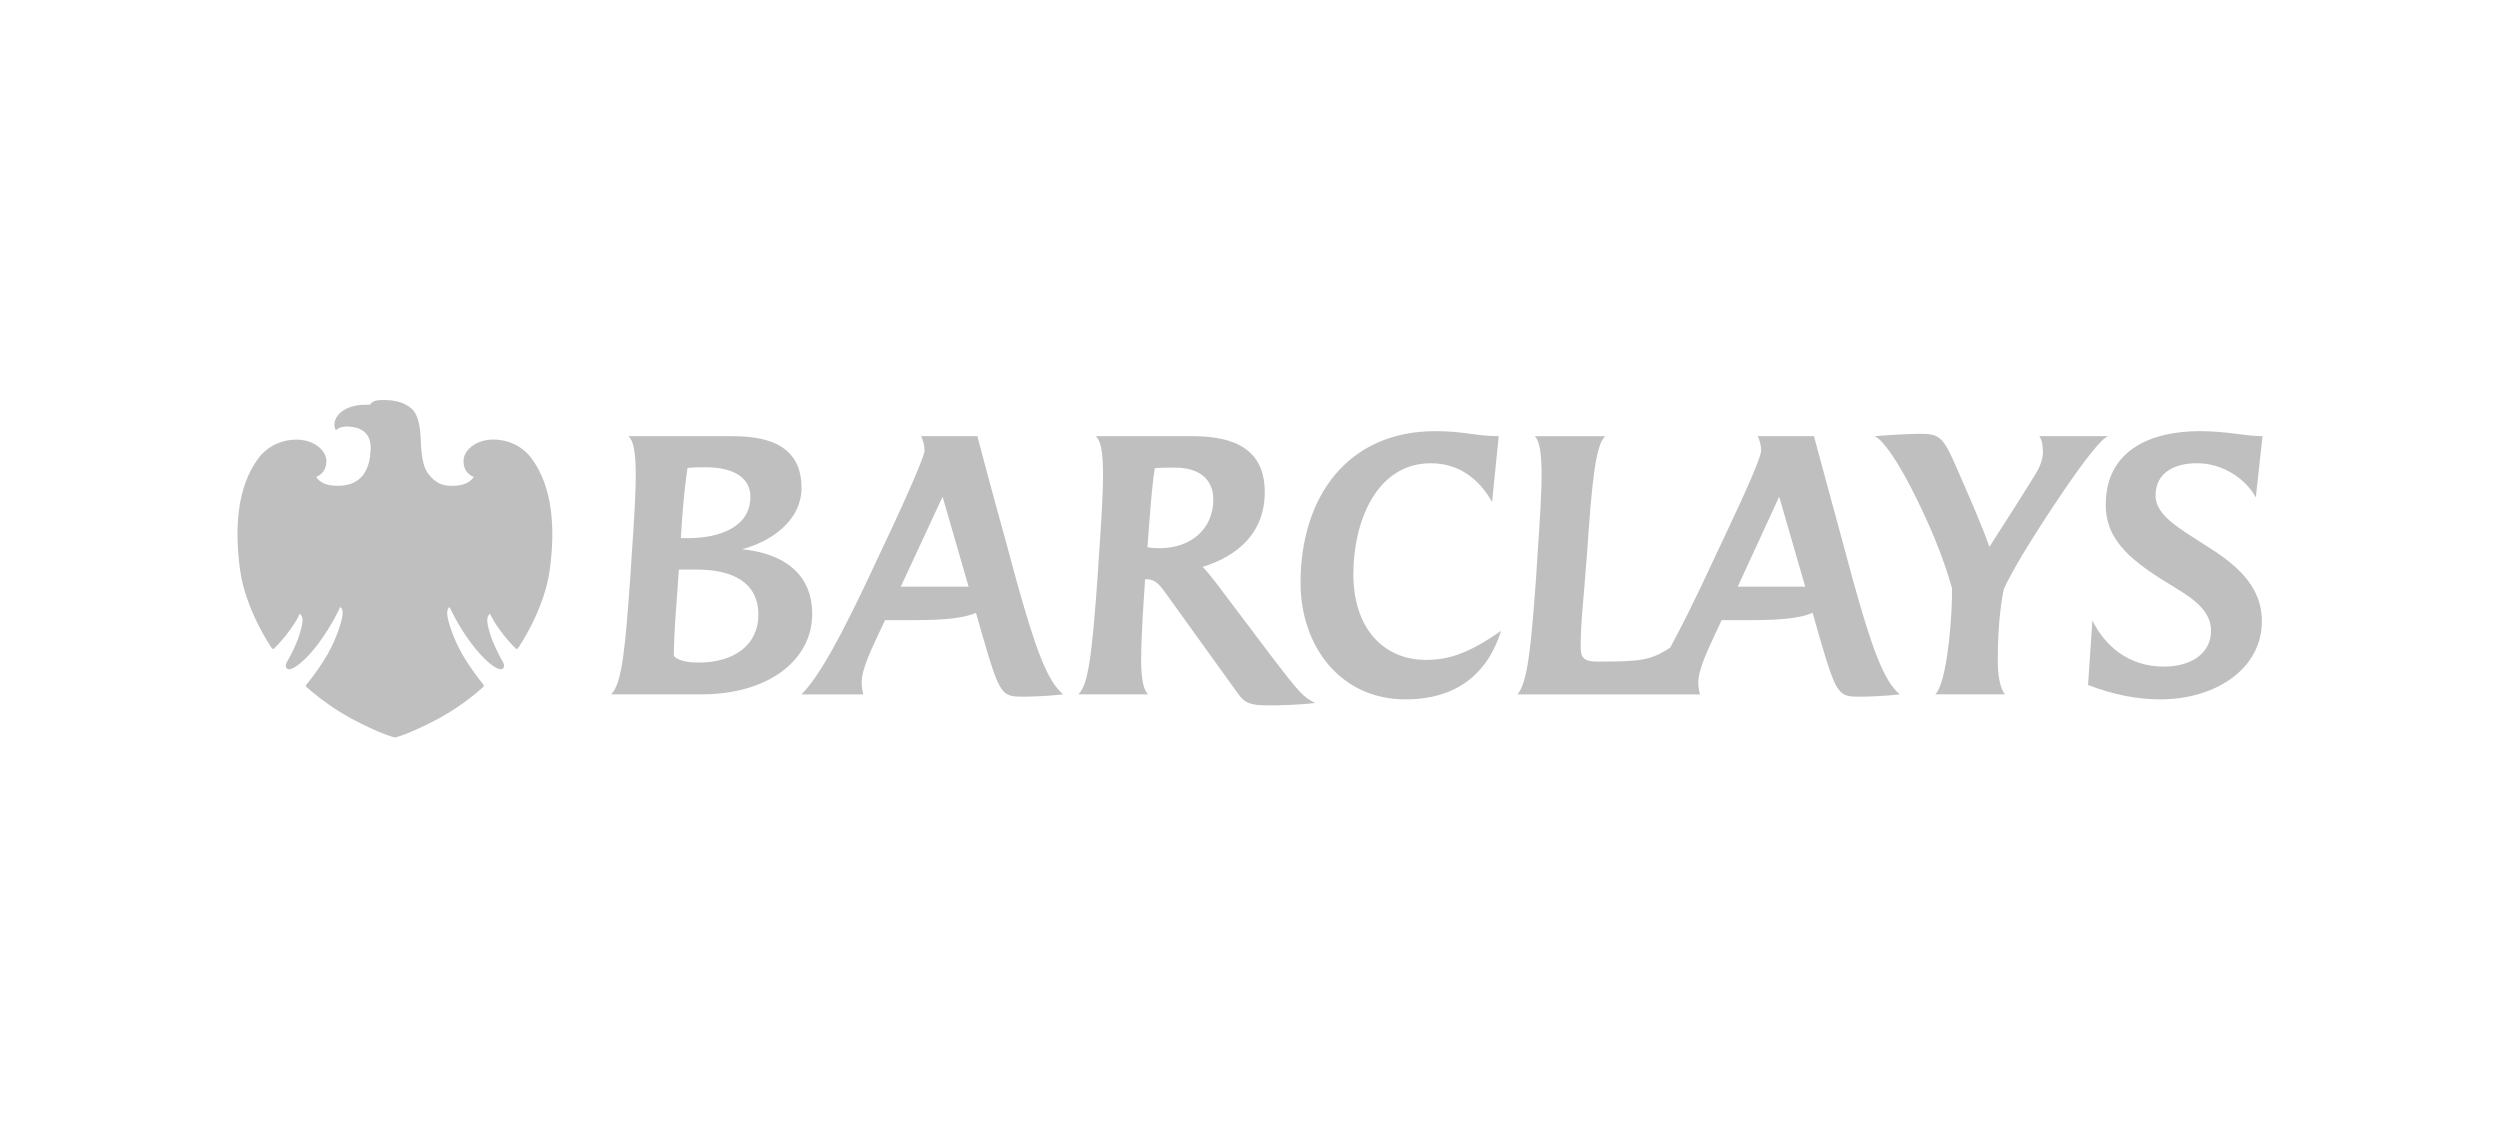 <svg xmlns="http://www.w3.org/2000/svg" xmlns:xlink="http://www.w3.org/1999/xlink" width="200px" height="90px" viewBox="0 0 200 90"><title>Clients / ic_barclays</title><g id="Assets" stroke="none" stroke-width="1" fill="none" fill-rule="evenodd"><g id="Artboard" transform="translate(-1050, -342)"><g id="Group-11" transform="translate(90, 82)"><g id="Group-9" transform="translate(0, 260)"><g id="Clients-/-ic_barclays" transform="translate(960, 0)"><rect id="dummy" x="0" y="0" width="200" height="90"></rect><g id="ic_barclays" opacity="0.25" transform="translate(19, 32)" fill="#000000"><path d="M37.099,23.548 L29.878,23.548 C30.788,22.745 31.03,19.615 31.43,14.103 L31.51,12.818 C31.725,9.689 31.885,7.281 31.857,5.597 C31.831,4.151 31.67,3.214 31.27,2.893 L39.344,2.893 C41.269,2.893 45.122,3.001 45.122,7.013 C45.122,9.689 42.634,11.348 40.36,11.937 C43.569,12.258 45.977,13.81 45.977,17.127 C45.976,20.712 42.606,23.548 37.099,23.548 M36.777,13.568 L35.308,13.568 L35.093,16.618 C34.987,17.956 34.932,19.079 34.906,20.417 C34.906,20.606 35.495,21.006 36.883,21.006 C39.771,21.006 41.671,19.562 41.671,17.18 C41.671,14.532 39.505,13.568 36.777,13.568 M37.446,5.382 C37.044,5.382 36.509,5.382 36.001,5.436 C35.788,6.88 35.654,8.271 35.548,9.796 C35.548,9.796 35.467,11.106 35.467,11.053 L36.001,11.053 C38.623,11.053 41.031,10.144 41.031,7.738 C41.031,6.344 39.879,5.382 37.446,5.382 M62.903,23.735 C61.138,23.735 61.004,23.682 59.588,18.812 L59.08,17.021 C58.222,17.421 56.698,17.609 54.265,17.609 L51.806,17.609 L51.378,18.518 C50.949,19.483 49.906,21.463 49.934,22.612 C49.934,22.879 49.961,23.147 50.067,23.55 L45.122,23.55 C46.538,22.131 48.331,18.84 50.816,13.515 L52.261,10.44 C53.57,7.658 54.962,4.499 54.962,4.045 C54.962,3.642 54.856,3.269 54.694,2.893 L59.189,2.893 C59.189,2.893 60.362,7.362 61.406,11.081 L62.289,14.345 C63.813,19.831 64.774,22.505 66.059,23.55 C64.908,23.682 63.465,23.735 62.903,23.735 M56.407,7.738 L53.062,14.933 L58.489,14.933 L56.407,7.738 M82.449,24.432 C80.925,24.432 80.551,24.189 80.043,23.494 L74.266,15.468 C73.812,14.852 73.465,14.343 72.743,14.343 L72.609,14.343 L72.503,15.895 C72.369,18.009 72.288,19.697 72.288,20.953 C72.314,22.344 72.475,23.199 72.851,23.548 L67.262,23.548 C68.063,22.826 68.356,20.417 68.811,14.103 L68.892,12.792 C69.107,9.689 69.268,7.281 69.24,5.597 C69.213,4.125 69.054,3.214 68.652,2.893 L76.271,2.893 C78.759,2.893 82.181,3.322 82.181,7.362 C82.181,10.679 79.96,12.499 77.208,13.353 C77.476,13.595 77.956,14.211 78.251,14.585 L82.449,20.15 C85.069,23.603 85.283,23.762 86.219,24.244 C85.043,24.378 83.466,24.432 82.449,24.432 M74.99,5.408 C74.481,5.408 73.865,5.408 73.385,5.461 C73.225,6.344 73.091,7.87 72.904,10.331 L72.794,11.777 C73.064,11.831 73.412,11.859 73.733,11.859 C76.298,11.859 78.065,10.305 78.065,7.952 C78.065,6.344 76.942,5.408 74.99,5.408 M93.44,23.949 C88.118,23.949 85.043,19.562 85.043,14.64 C85.043,7.791 88.758,2.491 95.846,2.491 C98.066,2.491 99.108,2.893 100.899,2.893 L100.364,8.164 C99.35,6.317 97.69,5.061 95.472,5.061 C91.06,5.061 89.268,9.824 89.268,13.918 C89.268,18.357 91.755,20.791 95.07,20.791 C96.862,20.791 98.44,20.309 101.088,18.465 C100.018,21.891 97.531,23.949 93.44,23.949 M129.833,23.735 C128.067,23.735 127.934,23.682 126.516,18.812 L126.01,17.021 C125.154,17.421 123.628,17.609 121.195,17.609 L118.736,17.609 L118.307,18.518 C117.692,19.884 116.864,21.487 116.864,22.612 C116.864,22.879 116.891,23.174 116.998,23.55 L102.397,23.55 C103.227,22.612 103.494,19.59 103.894,14.103 L103.975,12.793 C104.189,9.662 104.351,7.255 104.323,5.57 C104.296,4.18 104.162,3.295 103.788,2.895 L109.432,2.895 C108.628,3.511 108.333,6.827 107.961,12.313 L107.853,13.623 C107.719,15.658 107.452,17.744 107.452,19.778 C107.452,20.712 107.826,20.927 108.79,20.927 C112.211,20.927 113.068,20.846 114.618,19.803 C115.58,18.037 116.677,15.815 117.746,13.515 L119.191,10.439 C120.555,7.549 121.89,4.605 121.89,4.044 C121.89,3.642 121.784,3.269 121.625,2.893 L126.117,2.893 C126.117,2.893 127.934,9.636 128.336,11.08 L129.217,14.345 C130.741,19.831 131.706,22.505 132.988,23.548 C131.918,23.682 130.394,23.735 129.833,23.735 M123.334,7.738 L120.019,14.933 L125.42,14.933 L123.334,7.738 M142.774,12.418 C142.291,13.221 141.679,14.315 141.303,15.12 C140.984,16.645 140.822,18.68 140.822,20.925 C140.822,21.862 140.984,23.119 141.411,23.548 L135.822,23.548 C136.81,22.612 137.212,16.86 137.159,15.04 C136.411,12.446 135.393,9.957 133.843,6.933 C132.854,5.034 131.704,3.239 130.983,2.893 C132.237,2.787 133.843,2.706 134.619,2.706 C136.009,2.706 136.384,2.893 137.24,4.767 C138.574,7.791 139.565,10.063 140.153,11.75 C141.571,9.528 142.561,8.005 143.845,5.917 C144.166,5.408 144.433,4.767 144.433,4.151 C144.433,3.668 144.352,3.133 144.138,2.893 L149.674,2.893 C148.605,3.133 143.79,10.705 142.774,12.418 M161.465,7.789 C160.608,6.236 158.763,5.059 156.759,5.059 C154.995,5.059 153.444,5.783 153.444,7.655 C153.444,9.233 155.395,10.303 157.429,11.616 C159.648,13.007 161.949,14.718 161.949,17.69 C161.949,21.569 158.179,23.949 153.818,23.949 C152.027,23.949 150.155,23.603 148.044,22.8 L148.39,17.635 C149.406,19.697 151.306,21.328 154.111,21.328 C156.277,21.328 157.882,20.284 157.882,18.465 C157.882,16.913 156.57,15.949 154.968,14.987 C151.599,12.954 149.46,11.321 149.46,8.379 C149.46,3.963 153.149,2.491 156.974,2.491 C159.192,2.491 160.583,2.893 162,2.893 L161.465,7.789" id="Fill-1"></path><path d="M11.668,0.002 C10.953,0.002 10.805,0.126 10.573,0.385 C10.482,0.379 10.386,0.377 10.286,0.377 C9.736,0.377 9.03,0.458 8.427,0.862 C7.845,1.246 7.568,1.927 7.878,2.425 C7.878,2.425 8.087,2.119 8.771,2.119 C8.868,2.119 8.974,2.13 9.088,2.139 C10.034,2.252 10.733,2.749 10.648,4.065 C10.573,5.38 10.08,6.846 8.064,6.863 C8.064,6.863 7.805,6.863 7.528,6.836 C6.589,6.735 6.295,6.145 6.295,6.145 C6.295,6.145 7.105,5.925 7.113,4.895 C7.105,4.195 6.496,3.554 5.617,3.295 C5.328,3.211 5.012,3.169 4.682,3.169 C3.645,3.169 2.481,3.604 1.696,4.63 C-0.084,6.98 -0.228,10.407 0.206,13.594 C0.644,16.789 2.668,19.748 2.727,19.829 C2.771,19.885 2.808,19.916 2.852,19.916 C2.875,19.916 2.899,19.907 2.922,19.886 C3.796,19.038 4.63,17.876 4.987,17.101 C5.369,17.405 5.17,18.052 4.961,18.745 C4.761,19.451 4.275,20.39 4.1,20.694 C3.931,20.989 3.705,21.333 4.01,21.513 C4.04,21.533 4.08,21.542 4.127,21.542 C4.52,21.542 5.442,20.858 6.471,19.486 C7.623,17.94 8.207,16.57 8.207,16.57 C8.291,16.588 8.433,16.73 8.41,17.12 C8.394,17.515 7.989,18.983 7.199,20.351 C6.399,21.719 5.662,22.573 5.512,22.768 C5.42,22.882 5.5,22.952 5.559,22.997 C5.617,23.036 7.03,24.357 9.081,25.472 C11.514,26.768 12.593,27 12.593,27 C12.593,27 13.668,26.774 16.099,25.478 C18.15,24.362 19.57,23.036 19.622,22.991 C19.681,22.95 19.757,22.886 19.668,22.763 C19.528,22.578 18.788,21.717 17.99,20.351 C17.203,18.993 16.782,17.515 16.776,17.125 C16.759,16.73 16.891,16.601 16.972,16.568 C16.972,16.568 17.563,17.948 18.714,19.484 C19.749,20.859 20.663,21.541 21.057,21.541 C21.107,21.541 21.147,21.531 21.18,21.513 C21.475,21.332 21.255,20.983 21.082,20.691 C20.92,20.39 20.427,19.457 20.218,18.743 C20.019,18.045 19.81,17.398 20.2,17.1 C20.557,17.875 21.384,19.041 22.262,19.88 C22.285,19.903 22.311,19.916 22.338,19.916 C22.375,19.916 22.417,19.885 22.453,19.833 C22.519,19.748 24.546,16.793 24.98,13.594 C25.414,10.399 25.271,6.98 23.49,4.628 C22.709,3.601 21.537,3.164 20.493,3.164 C20.167,3.164 19.855,3.204 19.572,3.287 C18.685,3.554 18.077,4.201 18.083,4.893 C18.083,5.924 18.898,6.144 18.898,6.144 C18.898,6.144 18.626,6.719 17.653,6.835 C17.472,6.858 17.296,6.869 17.128,6.869 C16.397,6.869 15.781,6.637 15.214,5.833 C14.664,5.063 14.681,3.474 14.65,2.944 C14.625,2.406 14.51,1.201 13.944,0.708 C13.381,0.203 12.696,0.033 11.84,0 C11.778,0.002 11.721,0.002 11.668,0.002" id="Fill-4"></path></g></g></g></g></g></g></svg>